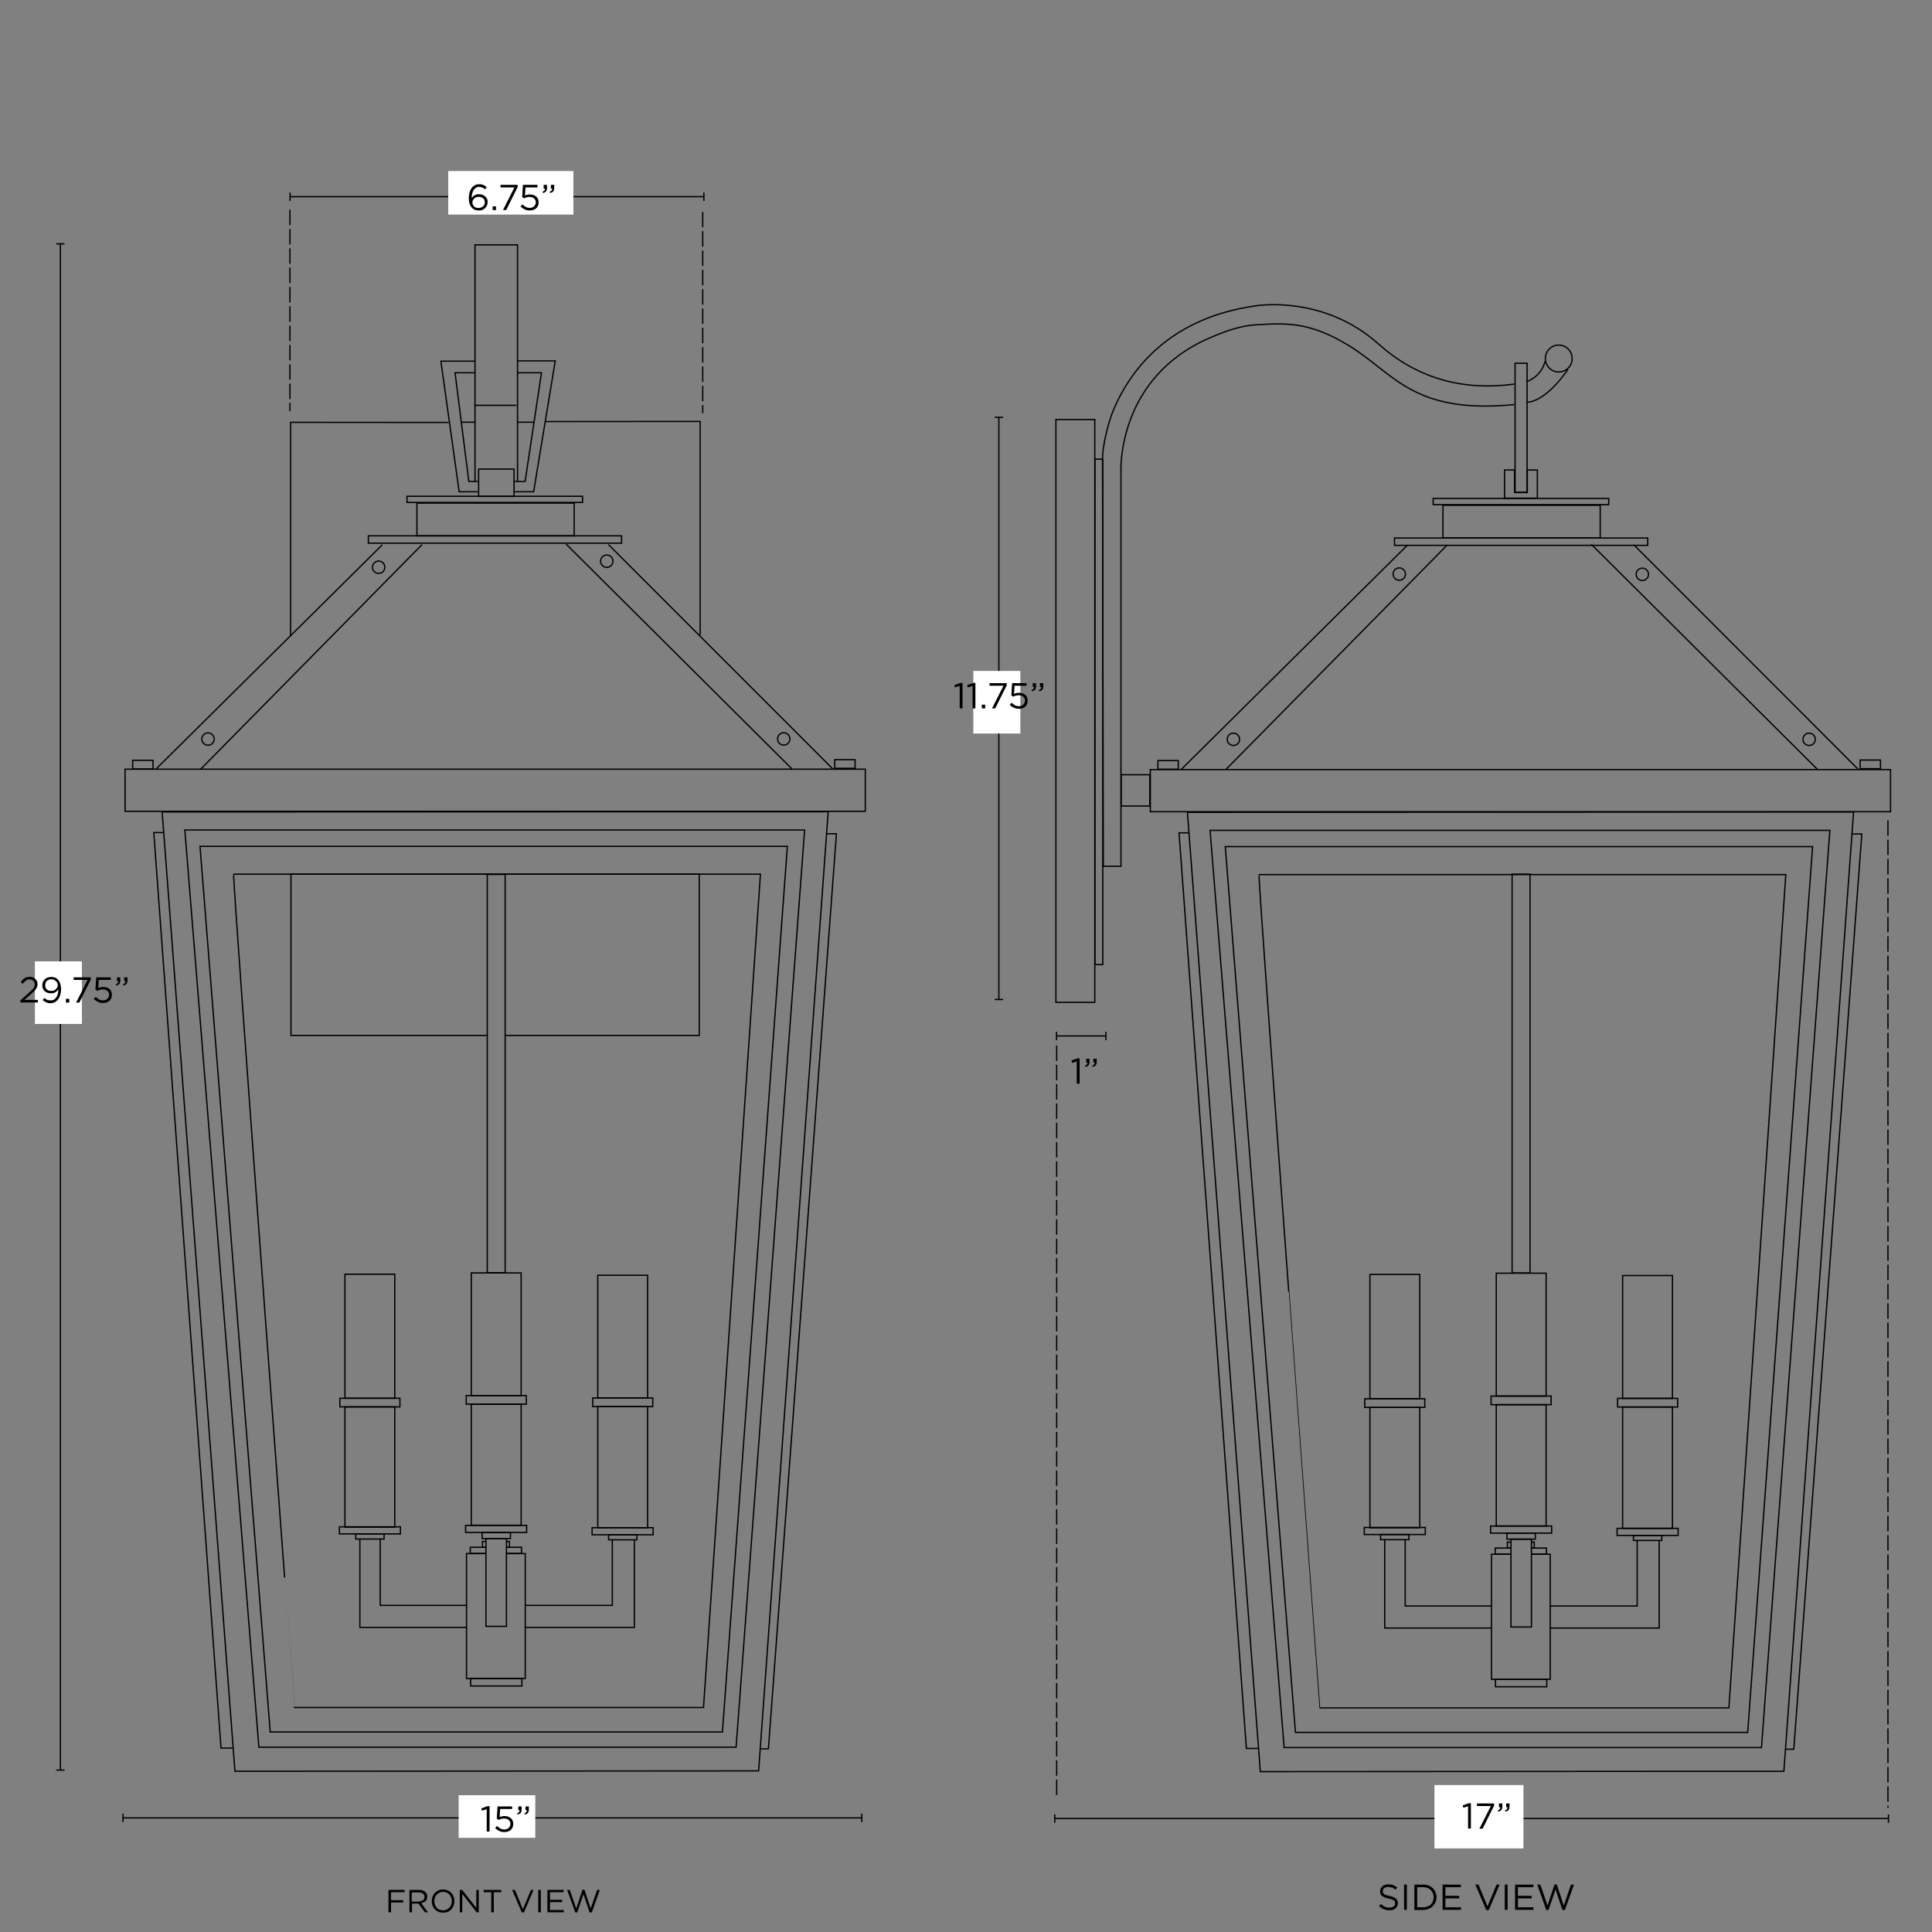 <svg xml:space="preserve" style="enable-background:new 0 0 1500 1500;" viewBox="0 0 1500 1500" height="1500px" width="1500px" y="0px" x="0px" xmlns:xlink="http://www.w3.org/1999/xlink" xmlns="http://www.w3.org/2000/svg" id="Capa_1" version="1.1">
<rect x="0" y="0" width="1500" height="1500" fill="#808080" stroke="none"/>
<style type="text/css">
	.st0{fill:none;stroke:#000000;stroke-miterlimit:10;}
	.st1{fill:#FFFFFF;}
	.st2{fill:none;stroke:#000000;stroke-miterlimit:10;stroke-dasharray:12,3;}
</style>
<g>
	<path d="M301.6,1467.3h12.5v1.8h-10.5v6.2h9.4v1.8h-9.4v7.6h-2V1467.3z"></path>
	<path d="M317.9,1467.3h7.5c1.1,0,2,0.2,2.9,0.5s1.5,0.7,2.1,1.3c0.4,0.4,0.8,0.9,1,1.5c0.2,0.6,0.3,1.2,0.3,1.9v0
		c0,0.7-0.1,1.4-0.3,2c-0.2,0.6-0.6,1.1-1,1.5c-0.4,0.4-0.9,0.8-1.5,1c-0.6,0.3-1.2,0.5-1.9,0.6l5.3,7.1h-2.4l-5-6.8h-5v6.8h-2
		V1467.3z M325.2,1476.2c0.6,0,1.2-0.1,1.8-0.2c0.5-0.2,1-0.4,1.4-0.7c0.4-0.3,0.7-0.7,0.9-1.1s0.3-0.9,0.3-1.5v0
		c0-1.1-0.4-1.9-1.2-2.5c-0.8-0.6-1.9-0.9-3.3-0.9h-5.4v7.1H325.2z"></path>
	<path d="M344,1485c-1.3,0-2.5-0.2-3.6-0.7c-1.1-0.5-2-1.1-2.8-2c-0.8-0.8-1.4-1.8-1.8-2.9c-0.4-1.1-0.6-2.2-0.6-3.4v0
		c0-1.2,0.2-2.3,0.6-3.4c0.4-1.1,1-2.1,1.8-2.9c0.8-0.8,1.7-1.5,2.8-2c1.1-0.5,2.3-0.7,3.6-0.7c1.3,0,2.5,0.2,3.6,0.7s2,1.1,2.8,2
		c0.8,0.8,1.4,1.8,1.8,2.9c0.4,1.1,0.6,2.2,0.6,3.4v0.1c0,1.2-0.2,2.3-0.6,3.4c-0.4,1.1-1,2.1-1.8,2.9c-0.8,0.8-1.7,1.5-2.8,2
		C346.5,1484.8,345.3,1485,344,1485z M344,1483.2c1,0,1.9-0.2,2.7-0.6c0.8-0.4,1.6-0.9,2.2-1.5c0.6-0.6,1.1-1.4,1.4-2.3
		c0.3-0.9,0.5-1.8,0.5-2.8v0c0-1-0.2-1.9-0.5-2.8c-0.3-0.9-0.8-1.6-1.4-2.3c-0.6-0.6-1.3-1.2-2.2-1.5c-0.8-0.4-1.8-0.6-2.7-0.6
		s-1.9,0.2-2.7,0.6c-0.8,0.4-1.6,0.9-2.2,1.5c-0.6,0.6-1.1,1.4-1.4,2.3c-0.3,0.9-0.5,1.8-0.5,2.8v0.1c0,1,0.2,1.9,0.5,2.8
		c0.3,0.9,0.8,1.6,1.4,2.3c0.6,0.6,1.3,1.2,2.2,1.5C342.1,1483,343,1483.2,344,1483.2z"></path>
	<path d="M357,1467.3h1.8l11,14v-14h1.9v17.4h-1.6l-11.2-14.3v14.3H357V1467.3z"></path>
	<path d="M381.3,1469.1h-5.8v-1.8h13.7v1.8h-5.8v15.6h-2V1469.1z"></path>
	<path d="M397.6,1467.3h2.2l6.2,15l6.2-15h2.1l-7.5,17.5h-1.7L397.6,1467.3z"></path>
	<path d="M417.9,1467.3h2v17.4h-2V1467.3z"></path>
	<path d="M425,1467.3h12.6v1.8h-10.6v5.9h9.5v1.8h-9.5v6.1h10.7v1.8H425V1467.3z"></path>
	<path d="M440.3,1467.3h2.1l5,14.5l4.8-14.6h1.6l4.8,14.6l5-14.5h2.1l-6.2,17.5h-1.7l-4.8-14.1l-4.8,14.1h-1.6L440.3,1467.3z"></path>
</g>
<rect height="100.2" width="9.3" class="st0" y="282" x="1176.3"></rect>
<path d="M1175.7,314.1c-79.1,7.7-93-24.2-128.8-46c-30.4-18.5-48.7-17.2-71-16c-12.8,0.7-24.7,5.1-36.3,10.1
	c-72.4,30.9-69.3,103.2-69.3,103.2v307.2h-13.7l-0.6-316.7c0-9.8,4.5-27.9,8.2-36.9c13.7-33,44.6-72.2,110.5-81.5
	c0,0,52.2-9.2,95.6,29.6c28.3,25.3,63.1,36.8,105.4,31.1" class="st0"></path>
<path d="M1220.6,278.4c0,3.8-2,7.1-5,8.9c-1.6,0.9-3.4,1.5-5.4,1.5c-5.8,0-10.4-4.7-10.4-10.4c0-0.9,0.1-1.8,0.3-2.6
	c1.1-4.5,5.2-7.9,10.1-7.9C1216,267.9,1220.6,272.6,1220.6,278.4z" class="st0"></path>
<rect height="24.3" width="22.2" class="st0" y="601.5" x="870.5"></rect>
<g>
	<g>
		<line y2="152.7" x2="546.5" y1="152.7" x1="225.2" class="st0"></line>
		<g>
			<rect height="6.5" width="1" y="149.5" x="224.7"></rect>
		</g>
		<g>
			<rect height="6.5" width="1" y="149.5" x="546"></rect>
		</g>
	</g>
</g>
<rect height="33.8" width="97.2" class="st1" y="132.8" x="348"></rect>
<g>
	<g>
		<line y2="1374.3" x2="46.9" y1="189.3" x1="46.9" class="st0"></line>
		<g>
			<rect height="1" width="6.5" y="188.8" x="43.6"></rect>
		</g>
		<g>
			<rect height="1" width="6.5" y="1373.8" x="43.6"></rect>
		</g>
	</g>
</g>
<rect height="48.6" width="36.5" class="st1" y="746.4" x="27.1"></rect>
<g>
	<g>
		<line y2="1411.9" x2="1466.2" y1="1411.9" x1="818.9" class="st0"></line>
		<g>
			<rect height="6.5" width="1" y="1408.7" x="818.4"></rect>
		</g>
		<g>
			<rect height="6.5" width="1" y="1408.7" x="1465.7"></rect>
		</g>
	</g>
</g>
<rect height="49.2" width="69.1" class="st1" y="1385.9" x="1113.7"></rect>
<g>
	<g>
		<line y2="1411.4" x2="669.1" y1="1411.4" x1="95.5" class="st0"></line>
		<g>
			<rect height="6.5" width="1" y="1408.1" x="95"></rect>
		</g>
		<g>
			<rect height="6.5" width="1" y="1408.1" x="668.6"></rect>
		</g>
	</g>
</g>
<rect height="33.1" width="59.5" class="st1" y="1393.8" x="356.1"></rect>
<g>
	<g>
		<line y2="804.3" x2="858.6" y1="804.3" x1="820.3" class="st0"></line>
		<g>
			<rect height="6.5" width="1" y="801.1" x="819.8"></rect>
		</g>
		<g>
			<rect height="6.5" width="1" y="801.1" x="858.1"></rect>
		</g>
	</g>
</g>
<g>
	<path d="M836,824.1l-3.7,1.1l-0.5-1.8l4.8-1.7h1.6v19.7H836V824.1z"></path>
	<path d="M842.4,827.4c0.7-0.3,1.2-0.6,1.5-1c0.3-0.4,0.4-0.9,0.4-1.5h-1V822h2.6v2.5c0,1.1-0.3,2-0.8,2.6c-0.5,0.6-1.3,1-2.4,1.2
		L842.4,827.4z M848,827.4c0.7-0.3,1.2-0.6,1.5-1c0.3-0.4,0.4-0.9,0.4-1.5h-1V822h2.6v2.5c0,1.1-0.3,2-0.8,2.6
		c-0.5,0.6-1.3,1-2.4,1.2L848,827.4z"></path>
</g>
<g>
	<path d="M1078.7,1483.1c-1.6,0-3-0.3-4.3-0.8c-1.3-0.5-2.5-1.3-3.7-2.4l1.4-1.6c1,0.9,2.1,1.6,3.1,2.1c1,0.5,2.2,0.7,3.6,0.7
		c1.3,0,2.4-0.3,3.2-0.9c0.8-0.6,1.2-1.4,1.2-2.4v-0.1c0-0.4-0.1-0.9-0.2-1.2c-0.1-0.4-0.4-0.7-0.8-1c-0.4-0.3-0.9-0.6-1.6-0.8
		c-0.7-0.2-1.5-0.5-2.5-0.7c-1.1-0.2-2.1-0.5-2.9-0.8c-0.8-0.3-1.5-0.7-2.1-1.1c-0.5-0.4-0.9-1-1.2-1.6c-0.3-0.6-0.4-1.3-0.4-2.1
		v-0.1c0-0.8,0.2-1.5,0.5-2.1s0.8-1.2,1.3-1.7c0.6-0.5,1.3-0.8,2-1.1s1.6-0.4,2.6-0.4c1.4,0,2.7,0.2,3.8,0.6c1.1,0.4,2.1,1,3.1,1.8
		l-1.3,1.7c-0.9-0.7-1.8-1.3-2.8-1.6s-1.9-0.5-2.9-0.5c-1.3,0-2.3,0.3-3.1,0.9c-0.7,0.6-1.1,1.4-1.1,2.3v0.1c0,0.5,0.1,0.9,0.2,1.2
		c0.1,0.4,0.4,0.7,0.8,1c0.4,0.3,0.9,0.6,1.6,0.8c0.7,0.3,1.6,0.5,2.7,0.7c2.2,0.5,3.8,1.2,4.8,2s1.6,2,1.6,3.5v0.1
		c0,0.8-0.2,1.6-0.5,2.3c-0.3,0.7-0.8,1.3-1.4,1.8c-0.6,0.5-1.3,0.9-2.1,1.1C1080.6,1483,1079.7,1483.1,1078.7,1483.1z"></path>
	<path d="M1090.1,1463.2h2.2v19.6h-2.2V1463.2z"></path>
	<path d="M1098.1,1463.2h6.8c1.5,0,2.9,0.2,4.2,0.7c1.3,0.5,2.4,1.2,3.3,2.1s1.6,1.9,2.1,3.1s0.8,2.5,0.8,3.8v0.1
		c0,1.4-0.3,2.7-0.8,3.9c-0.5,1.2-1.2,2.2-2.1,3.1c-0.9,0.9-2,1.6-3.3,2.1c-1.3,0.5-2.7,0.8-4.2,0.8h-6.8V1463.2z M1100.3,1465.3
		v15.5h4.6c1.2,0,2.4-0.2,3.4-0.6c1-0.4,1.9-0.9,2.6-1.6s1.2-1.5,1.6-2.5c0.4-0.9,0.6-2,0.6-3v-0.1c0-1.1-0.2-2.1-0.6-3
		c-0.4-0.9-0.9-1.8-1.6-2.5s-1.6-1.3-2.6-1.7c-1-0.4-2.1-0.6-3.4-0.6H1100.3z"></path>
	<path d="M1120,1463.2h14.2v2h-12v6.7h10.7v2h-10.7v6.9h12.1v2H1120V1463.2z"></path>
	<path d="M1145.4,1463.2h2.5l7,16.9l7-16.9h2.4l-8.4,19.7h-2L1145.4,1463.2z"></path>
	<path d="M1168.3,1463.2h2.2v19.6h-2.2V1463.2z"></path>
	<path d="M1176.3,1463.2h14.2v2h-12v6.7h10.7v2h-10.7v6.9h12.1v2h-14.3V1463.2z"></path>
	<path d="M1193.5,1463.2h2.4l5.6,16.3l5.4-16.4h1.8l5.4,16.4l5.6-16.3h2.3l-7,19.7h-1.9l-5.4-15.9l-5.4,15.9h-1.8L1193.5,1463.2z"></path>
</g>
<rect height="32.7" width="574.7" class="st0" y="597.5" x="893.1"></rect>
<rect height="25.4" width="122.1" class="st0" y="392.3" x="1120.3"></rect>
<rect height="5.7" width="196.6" class="st0" y="417.7" x="1082.7"></rect>
<rect height="4.8" width="136.3" class="st0" y="387" x="1112.7"></rect>
<polygon points="1193.6,364.9 1193.6,386.8 1168.1,386.8 1168.1,364.9 1175.9,364.9 1175.9,382.4 1185.8,382.4 
	1185.8,364.9" class="st0"></polygon>
<rect height="6.7" width="15.8" class="st0" y="590.5" x="899"></rect>
<line y2="423.2" x2="1092.8" y1="597.4" x1="917.1" class="st0"></line>
<polyline points="951.8,597.4 1114.5,432.4 1123.7,423" class="st0"></polyline>
<line y2="597.2" x2="1410.9" y1="422.6" x1="1235.5" class="st0"></line>
<line y2="423" x2="1268.5" y1="597.4" x1="1442.8" class="st0"></line>
<circle r="4.8" cy="574" cx="957.6" class="st0"></circle>
<path d="M977.5,679h409l-44.2,647h-317.8C1024.6,1326,976.3,680.2,977.5,679z" class="st0"></path>
<polygon points="921.9,630.7 978.5,1375.5 1385,1375.2 1439.1,630.4" class="st0"></polygon>
<polyline points="1386.4,1358.1 1392.7,1358.1 1445.5,647.5 1437.8,647.5" class="st0"></polyline>
<polyline points="922.9,646.6 915.4,646.6 967.7,1357.5 977.3,1357.5" class="st0"></polyline>
<polygon points="951.3,657.3 1407.3,657.3 1356.9,1345 1005.8,1345" class="st0"></polygon>
<polygon points="939.5,644.7 1420.7,644.7 1367.6,1356.8 997,1356.8" class="st0"></polygon>
<circle r="4.8" cy="445.7" cx="1086.4" class="st0"></circle>
<circle r="4.8" cy="445.9" cx="1275.1" class="st0"></circle>
<circle r="4.8" cy="574" cx="1404.6" class="st0"></circle>
<rect height="6.7" width="15.8" class="st0" y="590.1" x="1444.2"></rect>
<rect height="452.5" width="30.2" class="st0" y="325.7" x="819.8"></rect>
<rect height="392.4" width="6.1" class="st0" y="356.5" x="850.1"></rect>
<path d="M1185.9,296.1c0,0,10.7-3.7,13.7-15.6" class="st0"></path>
<path d="M1185.9,312.3c0,0,13.4,0.6,31.5-25.6" class="st0"></path>
<rect height="25.4" width="122.1" class="st0" y="390.6" x="323.7"></rect>
<rect height="5.7" width="196.6" class="st0" y="416" x="286"></rect>
<rect height="4.8" width="136.3" class="st0" y="385.3" x="316"></rect>
<circle r="4.8" cy="440.4" cx="294" class="st0"></circle>
<circle r="4.8" cy="435.7" cx="471.1" class="st0"></circle>
<rect height="32.7" width="574.7" class="st0" y="597.2" x="97.1"></rect>
<rect height="6.7" width="15.8" class="st0" y="590.3" x="103"></rect>
<line y2="423" x2="296.8" y1="597.2" x1="121" class="st0"></line>
<polyline points="155.8,597.2 318.5,432.1 327.7,422.8" class="st0"></polyline>
<line y2="597" x2="614.9" y1="422.4" x1="439.5" class="st0"></line>
<line y2="422.8" x2="472.4" y1="597.2" x1="646.8" class="st0"></line>
<circle r="4.8" cy="573.8" cx="161.5" class="st0"></circle>
<path d="M181.4,678.7h409l-44.2,647H228.5C228.5,1325.8,180.2,680,181.4,678.7z" class="st0"></path>
<polygon points="125.9,630.4 182.4,1375.2 589,1374.9 643,630.2" class="st0"></polygon>
<polyline points="590.4,1357.8 596.6,1357.8 649.4,647.3 641.8,647.3" class="st0"></polyline>
<polyline points="126.9,646.4 119.4,646.4 171.6,1357.2 181.2,1357.2" class="st0"></polyline>
<polygon points="155.3,657.1 611.3,657.1 560.9,1344.7 209.8,1344.7" class="st0"></polygon>
<polygon points="143.5,644.4 624.7,644.4 571.5,1356.5 201,1356.5" class="st0"></polygon>
<circle r="4.8" cy="573.7" cx="608.5" class="st0"></circle>
<rect height="6.7" width="15.8" class="st0" y="589.8" x="648.1"></rect>
<g>
	<rect height="96.4" width="38.7" class="st0" y="989.5" x="1063.6"></rect>
	<rect height="93.5" width="38.7" class="st0" y="1092.7" x="1063.6"></rect>
	<rect height="95.4" width="38.7" class="st0" y="990.3" x="1259.8"></rect>
	<rect height="94.2" width="38.7" class="st0" y="1092.4" x="1259.8"></rect>
	<polyline points="1189,1206.7 1203.6,1206.7 1203.6,1303.8 1158,1303.8 1158,1206.7 1172.9,1206.7" class="st0"></polyline>
	<polyline points="1188.7,1201.9 1200.7,1201.9 1200.7,1206.6 1188.8,1206.6" class="st0"></polyline>
	<polyline points="1172.7,1206.6 1160.9,1206.6 1160.9,1201.9 1172.9,1201.9" class="st0"></polyline>
	<polyline points="1173.1,1201.8 1170.3,1201.8 1170.3,1197.3 1173.1,1197.3" class="st0"></polyline>
	<polyline points="1188.8,1197.3 1191.2,1197.3 1191.2,1201.8 1188.9,1201.8" class="st0"></polyline>
	<rect height="5.8" width="39.8" class="st0" y="1303.8" x="1161.1"></rect>
	<polyline points="1203,1264 1288.2,1264 1288.2,1196.3" class="st0"></polyline>
	<polyline points="1075.1,1195.4 1075.1,1264 1157.5,1264" class="st0"></polyline>
	<polyline points="1157.5,1246.9 1091,1246.9 1091,1195.6" class="st0"></polyline>
	<polyline points="1271.1,1195.6 1271.1,1246.9 1203.3,1246.9" class="st0"></polyline>
	<rect height="5.5" width="47.4" class="st0" y="1186.6" x="1255.5"></rect>
	<rect height="3.9" width="22" class="st0" y="1192.1" x="1268.2"></rect>
	<rect height="6.7" width="46.6" class="st0" y="1085.7" x="1255.9"></rect>
	<rect height="6.7" width="46.6" class="st0" y="1086" x="1059.6"></rect>
	<rect height="5.5" width="47.4" class="st0" y="1185.9" x="1059.2"></rect>
	<rect height="4" width="22" class="st0" y="1191.4" x="1071.9"></rect>
	<rect height="309.6" width="13.9" class="st0" y="678.7" x="1174"></rect>
	<g>
		<rect height="95.4" width="38.7" class="st0" y="988.5" x="1161.7"></rect>
		<rect height="94.2" width="38.7" class="st0" y="1090.6" x="1161.7"></rect>
		<rect height="5.5" width="47.4" class="st0" y="1184.8" x="1157.3"></rect>
		<rect height="6.7" width="46.6" class="st0" y="1083.9" x="1157.7"></rect>
	</g>
	<rect height="68.2" width="15.9" class="st0" y="1195" x="1173.1"></rect>
	<rect height="4.7" width="22" class="st0" y="1190.3" x="1170"></rect>
</g>
<g>
	<rect height="96.3" width="38.7" class="st0" y="989.3" x="267.8"></rect>
	<rect height="93.4" width="38.7" class="st0" y="1092.3" x="267.8"></rect>
	<rect height="95.2" width="38.7" class="st0" y="990.1" x="464.1"></rect>
	<rect height="94" width="38.7" class="st0" y="1092.1" x="464.1"></rect>
	<polyline points="393.3,1206.2 407.8,1206.2 407.8,1303.2 362.2,1303.2 362.2,1206.2 377.2,1206.2" class="st0"></polyline>
	<polyline points="393,1201.3 404.9,1201.3 404.9,1206.1 393.1,1206.1" class="st0"></polyline>
	<polyline points="376.9,1206.1 365.1,1206.1 365.1,1201.3 377.2,1201.3" class="st0"></polyline>
	<polyline points="377.4,1201.3 374.6,1201.3 374.6,1196.8 377.4,1196.8" class="st0"></polyline>
	<polyline points="393.1,1196.8 395.5,1196.8 395.5,1201.3 393.2,1201.3" class="st0"></polyline>
	<rect height="5.8" width="39.8" class="st0" y="1303.2" x="365.4"></rect>
	<polyline points="407.3,1263.5 492.5,1263.5 492.5,1195.8" class="st0"></polyline>
	<polyline points="279.4,1194.9 279.4,1263.5 361.8,1263.5" class="st0"></polyline>
	<polyline points="361.8,1246.4 295.2,1246.4 295.2,1195.1" class="st0"></polyline>
	<polyline points="475.4,1195.1 475.4,1246.4 407.6,1246.4" class="st0"></polyline>
	<rect height="5.5" width="47.4" class="st0" y="1186.1" x="459.7"></rect>
	<rect height="3.9" width="22" class="st0" y="1191.6" x="472.5"></rect>
	<rect height="6.7" width="46.6" class="st0" y="1085.4" x="460.2"></rect>
	<rect height="6.7" width="46.6" class="st0" y="1085.6" x="263.9"></rect>
	<rect height="5.5" width="47.4" class="st0" y="1185.4" x="263.5"></rect>
	<rect height="4" width="22" class="st0" y="1190.9" x="276.2"></rect>
	<rect height="309.2" width="13.9" class="st0" y="678.9" x="378.3"></rect>
	<g>
		<rect height="95.2" width="38.7" class="st0" y="988.3" x="365.9"></rect>
		<rect height="94" width="38.7" class="st0" y="1090.2" x="365.9"></rect>
		<rect height="5.5" width="47.4" class="st0" y="1184.3" x="361.5"></rect>
		<rect height="6.7" width="46.6" class="st0" y="1083.5" x="362"></rect>
	</g>
	<rect height="68.2" width="15.9" class="st0" y="1194.5" x="377.3"></rect>
	<rect height="4.7" width="22" class="st0" y="1189.8" x="374.3"></rect>
</g>
<polyline points="401.8,280.2 431.1,280.2 414.3,381.8 399.7,381.8" class="st0"></polyline>
<polyline points="371.1,381.8 356.5,381.8 342.3,280.4 368.6,280.4" class="st0"></polyline>
<polyline points="401.7,289.4 420.4,289.4 407.7,373.8 399.6,373.8" class="st0"></polyline>
<polyline points="371,373.8 364,373.8 353.3,289.4 368.6,289.4" class="st0"></polyline>
<polyline points="368.8,373.8 368.8,190.1 401.8,190.1 401.8,373.6" class="st0"></polyline>
<line y2="314.7" x2="400.9" y1="314.7" x1="368.2" class="st0"></line>
<rect height="21.2" width="27.5" class="st0" y="364.2" x="371.6"></rect>
<polyline points="422.9,327.3 543.6,327.2 543.6,493.1" class="st0"></polyline>
<polyline points="348.4,328 225.6,327.9 225.6,493.8" class="st0"></polyline>
<path d="M358.1,327.8" class="st0"></path>
<line y2="327.8" x2="358.1" y1="327.8" x1="368.8" class="st0"></line>
<line y2="327.8" x2="414.6" y1="327.8" x1="401.6" class="st0"></line>
<polyline points="378.3,803.9 225.9,803.9 225.9,678.7 542.9,678.7 542.9,803.9 392.1,803.9" class="st0"></polyline>
<g>
	<g>
		<line y2="776" x2="775.5" y1="324" x1="775.5" class="st0"></line>
		<g>
			<rect height="1" width="6.5" y="323.5" x="772.3"></rect>
		</g>
		<g>
			<rect height="1" width="6.5" y="775.5" x="772.3"></rect>
		</g>
	</g>
</g>
<rect height="48.6" width="36.5" class="st1" y="520.9" x="755.7"></rect>
<line y2="319.1" x2="225.1" y1="162.8" x1="225.1" class="st2"></line>
<line y2="320.8" x2="545.6" y1="164.5" x1="545.6" class="st2"></line>
<line y2="1403.5" x2="1465.8" y1="636.9" x1="1465.8" class="st2"></line>
<line y2="1396.4" x2="820.4" y1="811.7" x1="820.4" class="st2"></line>
<g>
	<path d="M15.8,776.7l7.1-6.3c0.7-0.7,1.4-1.3,1.9-1.8c0.5-0.5,0.9-1.1,1.3-1.5c0.3-0.5,0.5-0.9,0.7-1.4c0.1-0.5,0.2-0.9,0.2-1.4
		c0-0.6-0.1-1.1-0.3-1.6s-0.5-0.8-0.9-1.2c-0.4-0.3-0.8-0.6-1.3-0.8c-0.5-0.2-1-0.3-1.5-0.3c-1.1,0-2.1,0.3-2.9,0.9
		c-0.8,0.6-1.6,1.4-2.4,2.5l-1.6-1.2c0.4-0.7,0.9-1.2,1.4-1.8c0.5-0.5,1-1,1.5-1.3c0.5-0.4,1.2-0.6,1.8-0.8c0.7-0.2,1.5-0.3,2.3-0.3
		c0.9,0,1.7,0.1,2.4,0.4c0.7,0.3,1.4,0.7,1.9,1.2s1,1.1,1.3,1.8c0.3,0.7,0.4,1.4,0.4,2.2v0.1c0,0.7-0.1,1.4-0.3,2
		c-0.2,0.6-0.5,1.2-0.9,1.8c-0.4,0.6-0.9,1.2-1.5,1.8c-0.6,0.6-1.4,1.3-2.2,2l-5.2,4.6h10.4v2H15.8V776.7z"></path>
	<path d="M39.5,776.7c1,0,1.8-0.2,2.5-0.7c0.7-0.5,1.3-1.1,1.8-1.8c0.5-0.8,0.9-1.6,1.1-2.6s0.4-2,0.4-3.1v-0.4
		c-0.6,1-1.4,1.7-2.3,2.3c-0.9,0.6-2,0.8-3.3,0.8c-1,0-1.9-0.1-2.8-0.4c-0.8-0.3-1.6-0.7-2.2-1.3c-0.6-0.5-1.1-1.2-1.4-1.9
		s-0.5-1.6-0.5-2.4v-0.1c0-0.9,0.2-1.8,0.5-2.6c0.3-0.8,0.8-1.5,1.4-2.1c0.6-0.6,1.4-1.1,2.2-1.4c0.9-0.3,1.8-0.5,2.9-0.5
		c1.1,0,2.1,0.2,2.9,0.5s1.6,0.8,2.2,1.5c0.7,0.7,1.3,1.7,1.8,2.9c0.4,1.2,0.7,2.7,0.7,4.7v0.1c0,1.5-0.2,3-0.6,4.3
		c-0.4,1.3-0.9,2.4-1.7,3.4c-0.7,0.9-1.6,1.7-2.6,2.2c-1,0.5-2.1,0.8-3.3,0.8c-1.3,0-2.4-0.2-3.4-0.7c-1-0.5-1.8-1-2.7-1.7l1.3-1.7
		c0.8,0.7,1.6,1.2,2.4,1.6C37.8,776.5,38.6,776.7,39.5,776.7z M40,769.3c0.7,0,1.4-0.1,2-0.4s1.1-0.6,1.5-1s0.7-0.9,1-1.4
		c0.2-0.5,0.3-1.1,0.3-1.6v-0.1c0-0.6-0.1-1.2-0.4-1.7c-0.2-0.5-0.6-1-1-1.4c-0.4-0.4-1-0.7-1.6-1s-1.3-0.4-2-0.4
		c-0.7,0-1.4,0.1-2,0.4s-1.1,0.6-1.5,1c-0.4,0.4-0.7,0.9-0.9,1.5c-0.2,0.6-0.3,1.1-0.3,1.8v0.1c0,0.6,0.1,1.2,0.3,1.7
		c0.2,0.5,0.6,1,1,1.4s0.9,0.7,1.5,0.9C38.7,769.2,39.3,769.3,40,769.3z"></path>
	<path d="M51.2,775.5h2.6v2.9h-2.6V775.5z"></path>
	<path d="M68,760.8H57.2v-2h13.3v1.7l-8.9,17.9h-2.5L68,760.8z"></path>
	<path d="M79.8,778.7c-1.4,0-2.7-0.3-3.9-0.9c-1.2-0.6-2.2-1.3-3.1-2.2l1.5-1.6c0.9,0.8,1.8,1.5,2.7,2s1.9,0.7,2.9,0.7
		c0.7,0,1.3-0.1,1.9-0.3s1.1-0.5,1.5-0.9s0.7-0.8,1-1.4c0.2-0.5,0.4-1.1,0.4-1.7v-0.1c0-0.6-0.1-1.2-0.4-1.7c-0.2-0.5-0.6-0.9-1-1.3
		c-0.4-0.4-0.9-0.6-1.5-0.8c-0.6-0.2-1.3-0.3-2-0.3c-0.8,0-1.6,0.1-2.3,0.3c-0.7,0.2-1.3,0.5-1.9,0.8l-1.5-1l0.6-9.5h11.3v2h-9.3
		l-0.4,6.3c0.6-0.3,1.2-0.5,1.8-0.6s1.3-0.2,2.1-0.2c1,0,1.8,0.1,2.7,0.4c0.8,0.3,1.5,0.7,2.1,1.2c0.6,0.5,1.1,1.1,1.4,1.9
		s0.5,1.6,0.5,2.5v0.1c0,1-0.2,1.8-0.5,2.6c-0.3,0.8-0.8,1.5-1.4,2c-0.6,0.6-1.3,1-2.2,1.3C81.8,778.6,80.8,778.7,79.8,778.7z"></path>
	<path d="M89.9,764.2c0.7-0.3,1.2-0.6,1.5-1c0.3-0.4,0.4-0.9,0.4-1.5h-1v-2.9h2.6v2.5c0,1.1-0.3,2-0.8,2.6c-0.5,0.6-1.3,1-2.4,1.2
		L89.9,764.2z M95.5,764.2c0.7-0.3,1.2-0.6,1.5-1c0.3-0.4,0.4-0.9,0.4-1.5h-1v-2.9h2.6v2.5c0,1.1-0.3,2-0.8,2.6
		c-0.5,0.6-1.3,1-2.4,1.2L95.5,764.2z"></path>
</g>
<g>
	<path d="M1139.8,1402.4l-3.7,1.1l-0.5-1.8l4.8-1.7h1.6v19.7h-2.2V1402.4z"></path>
	<path d="M1157.5,1402.2h-10.8v-2h13.3v1.7l-8.9,17.9h-2.5L1157.5,1402.2z"></path>
	<path d="M1162.9,1405.6c0.7-0.3,1.2-0.6,1.5-1c0.3-0.4,0.4-0.9,0.4-1.5h-1v-2.9h2.6v2.5c0,1.1-0.3,2-0.8,2.6s-1.3,1-2.4,1.2
		L1162.9,1405.6z M1168.5,1405.6c0.7-0.3,1.2-0.6,1.5-1c0.3-0.4,0.4-0.9,0.4-1.5h-1v-2.9h2.6v2.5c0,1.1-0.3,2-0.8,2.6
		s-1.3,1-2.4,1.2L1168.5,1405.6z"></path>
</g>
<g>
	<path d="M371.6,163.4c-1.1,0-2.1-0.2-2.9-0.5c-0.9-0.4-1.6-0.8-2.2-1.5c-0.4-0.4-0.7-0.8-1-1.3c-0.3-0.5-0.6-1-0.8-1.6
		c-0.2-0.6-0.4-1.3-0.5-2c-0.1-0.8-0.2-1.7-0.2-2.7v-0.1c0-1.5,0.2-2.9,0.5-4.2c0.4-1.3,0.9-2.4,1.6-3.4c0.7-1,1.6-1.7,2.6-2.3
		c1-0.5,2.2-0.8,3.4-0.8c1.2,0,2.2,0.2,3.1,0.6c0.9,0.4,1.8,0.9,2.7,1.7l-1.3,1.7c-0.7-0.6-1.5-1.1-2.2-1.4
		c-0.7-0.3-1.5-0.5-2.4-0.5c-1,0-1.8,0.2-2.5,0.7c-0.7,0.5-1.3,1.1-1.8,1.8s-0.8,1.7-1.1,2.7c-0.2,1-0.4,2.1-0.4,3.2v0.3
		c0.7-1,1.4-1.7,2.3-2.2c0.9-0.5,2-0.8,3.3-0.8c0.9,0,1.8,0.1,2.6,0.4c0.8,0.3,1.5,0.7,2.2,1.2c0.6,0.5,1.1,1.2,1.5,1.9
		c0.4,0.7,0.5,1.6,0.5,2.5v0.1c0,1-0.2,1.8-0.5,2.6c-0.4,0.8-0.9,1.5-1.5,2.1c-0.6,0.6-1.4,1-2.2,1.4S372.6,163.4,371.6,163.4z
		 M371.6,161.5c0.7,0,1.4-0.1,2-0.4c0.6-0.2,1.1-0.6,1.5-1c0.4-0.4,0.7-0.9,1-1.4c0.2-0.6,0.3-1.1,0.3-1.8V157
		c0-0.6-0.1-1.2-0.3-1.7c-0.2-0.5-0.6-1-1-1.3c-0.4-0.4-0.9-0.7-1.5-0.9c-0.6-0.2-1.2-0.3-1.9-0.3c-0.7,0-1.4,0.1-2,0.4
		c-0.6,0.2-1.1,0.6-1.6,1c-0.4,0.4-0.8,0.9-1,1.4s-0.3,1-0.3,1.6v0.1c0,0.6,0.1,1.2,0.4,1.7s0.6,1,1,1.4c0.4,0.4,1,0.7,1.6,0.9
		C370.2,161.4,370.9,161.5,371.6,161.5z"></path>
	<path d="M382.5,160.2h2.6v2.9h-2.6V160.2z"></path>
	<path d="M399.4,145.5h-10.8v-2h13.3v1.7l-8.9,17.9h-2.5L399.4,145.5z"></path>
	<path d="M411.1,163.4c-1.4,0-2.7-0.3-3.9-0.9c-1.2-0.6-2.2-1.3-3.1-2.2l1.5-1.6c0.9,0.8,1.8,1.5,2.7,2c0.9,0.5,1.9,0.7,2.9,0.7
		c0.7,0,1.3-0.1,1.9-0.3c0.6-0.2,1.1-0.5,1.5-0.9s0.7-0.8,1-1.4s0.4-1.1,0.4-1.7V157c0-0.6-0.1-1.2-0.4-1.7c-0.2-0.5-0.6-0.9-1-1.3
		c-0.4-0.4-0.9-0.6-1.5-0.8c-0.6-0.2-1.3-0.3-2-0.3c-0.8,0-1.6,0.1-2.3,0.3c-0.7,0.2-1.3,0.5-1.9,0.8l-1.5-1l0.6-9.5h11.3v2h-9.3
		l-0.4,6.3c0.6-0.3,1.2-0.5,1.8-0.6c0.6-0.2,1.3-0.2,2.1-0.2c1,0,1.8,0.1,2.7,0.4c0.8,0.3,1.5,0.7,2.1,1.2c0.6,0.5,1.1,1.1,1.4,1.9
		c0.3,0.7,0.5,1.6,0.5,2.5v0.1c0,1-0.2,1.8-0.5,2.6c-0.3,0.8-0.8,1.5-1.4,2c-0.6,0.6-1.3,1-2.2,1.3S412.2,163.4,411.1,163.4z"></path>
	<path d="M421.2,148.9c0.7-0.3,1.2-0.6,1.5-1c0.3-0.4,0.4-0.9,0.4-1.5h-1v-2.9h2.6v2.5c0,1.1-0.3,2-0.8,2.6s-1.3,1-2.4,1.2
		L421.2,148.9z M426.8,148.9c0.7-0.3,1.2-0.6,1.5-1c0.3-0.4,0.4-0.9,0.4-1.5h-1v-2.9h2.6v2.5c0,1.1-0.3,2-0.8,2.6s-1.3,1-2.4,1.2
		L426.8,148.9z"></path>
</g>
<g>
	<path d="M377.9,1404.7l-3.7,1.1l-0.5-1.8l4.8-1.7h1.6v19.7h-2.2V1404.7z"></path>
	<path d="M391.4,1422.4c-1.4,0-2.7-0.3-3.9-0.9c-1.2-0.6-2.2-1.3-3.1-2.2l1.5-1.6c0.9,0.8,1.8,1.5,2.7,2c0.9,0.5,1.9,0.7,2.9,0.7
		c0.7,0,1.3-0.1,1.9-0.3c0.6-0.2,1.1-0.5,1.5-0.9s0.7-0.8,1-1.4s0.4-1.1,0.4-1.7v-0.1c0-0.6-0.1-1.2-0.4-1.7c-0.2-0.5-0.6-0.9-1-1.3
		c-0.4-0.4-0.9-0.6-1.5-0.8c-0.6-0.2-1.3-0.3-2-0.3c-0.8,0-1.6,0.1-2.3,0.3c-0.7,0.2-1.3,0.5-1.9,0.8l-1.5-1l0.6-9.5h11.3v2h-9.3
		l-0.4,6.3c0.6-0.3,1.2-0.5,1.8-0.6c0.6-0.2,1.3-0.2,2.1-0.2c1,0,1.8,0.1,2.7,0.4c0.8,0.3,1.5,0.7,2.1,1.2c0.6,0.5,1.1,1.1,1.4,1.9
		c0.3,0.7,0.5,1.6,0.5,2.5v0.1c0,1-0.2,1.8-0.5,2.6c-0.3,0.8-0.8,1.5-1.4,2c-0.6,0.6-1.3,1-2.2,1.3S392.4,1422.4,391.4,1422.4z"></path>
	<path d="M401.5,1407.9c0.7-0.3,1.2-0.6,1.5-1c0.3-0.4,0.4-0.9,0.4-1.5h-1v-2.9h2.6v2.5c0,1.1-0.3,2-0.8,2.6s-1.3,1-2.4,1.2
		L401.5,1407.9z M407.1,1407.9c0.7-0.3,1.2-0.6,1.5-1c0.3-0.4,0.4-0.9,0.4-1.5h-1v-2.9h2.6v2.5c0,1.1-0.3,2-0.8,2.6s-1.3,1-2.4,1.2
		L407.1,1407.9z"></path>
</g>
<g>
	<path d="M745.1,532.6l-3.7,1.1l-0.5-1.8l4.8-1.7h1.6V550h-2.2V532.6z"></path>
	<path d="M755.1,532.6l-3.7,1.1l-0.5-1.8l4.8-1.7h1.6V550h-2.2V532.6z"></path>
	<path d="M762.3,547.1h2.6v2.9h-2.6V547.1z"></path>
	<path d="M779.1,532.4h-10.8v-2h13.3v1.7l-8.9,17.9h-2.5L779.1,532.4z"></path>
	<path d="M790.9,550.3c-1.4,0-2.7-0.3-3.9-0.9c-1.2-0.6-2.2-1.3-3.1-2.2l1.5-1.6c0.9,0.8,1.8,1.5,2.7,2c0.9,0.5,1.9,0.7,2.9,0.7
		c0.7,0,1.3-0.1,1.9-0.3c0.6-0.2,1.1-0.5,1.5-0.9s0.7-0.8,1-1.4s0.4-1.1,0.4-1.7v-0.1c0-0.6-0.1-1.2-0.4-1.7c-0.2-0.5-0.6-0.9-1-1.3
		c-0.4-0.4-0.9-0.6-1.5-0.8c-0.6-0.2-1.3-0.3-2-0.3c-0.8,0-1.6,0.1-2.3,0.3c-0.7,0.2-1.3,0.5-1.9,0.8l-1.5-1l0.6-9.5H797v2h-9.3
		l-0.4,6.3c0.6-0.3,1.2-0.5,1.8-0.6c0.6-0.2,1.3-0.2,2.1-0.2c1,0,1.8,0.1,2.7,0.4c0.8,0.3,1.5,0.7,2.1,1.2c0.6,0.5,1.1,1.1,1.4,1.9
		c0.3,0.7,0.5,1.6,0.5,2.5v0.1c0,1-0.2,1.8-0.5,2.6c-0.3,0.8-0.8,1.5-1.4,2c-0.6,0.6-1.3,1-2.2,1.3S791.9,550.3,790.9,550.3z"></path>
	<path d="M800.9,535.8c0.7-0.3,1.2-0.6,1.5-1c0.3-0.4,0.4-0.9,0.4-1.5h-1v-2.9h2.6v2.5c0,1.1-0.3,2-0.8,2.6s-1.3,1-2.4,1.2
		L800.9,535.8z M806.5,535.8c0.7-0.3,1.2-0.6,1.5-1c0.3-0.4,0.4-0.9,0.4-1.5h-1v-2.9h2.6v2.5c0,1.1-0.3,2-0.8,2.6s-1.3,1-2.4,1.2
		L806.5,535.8z"></path>
</g>
</svg>

